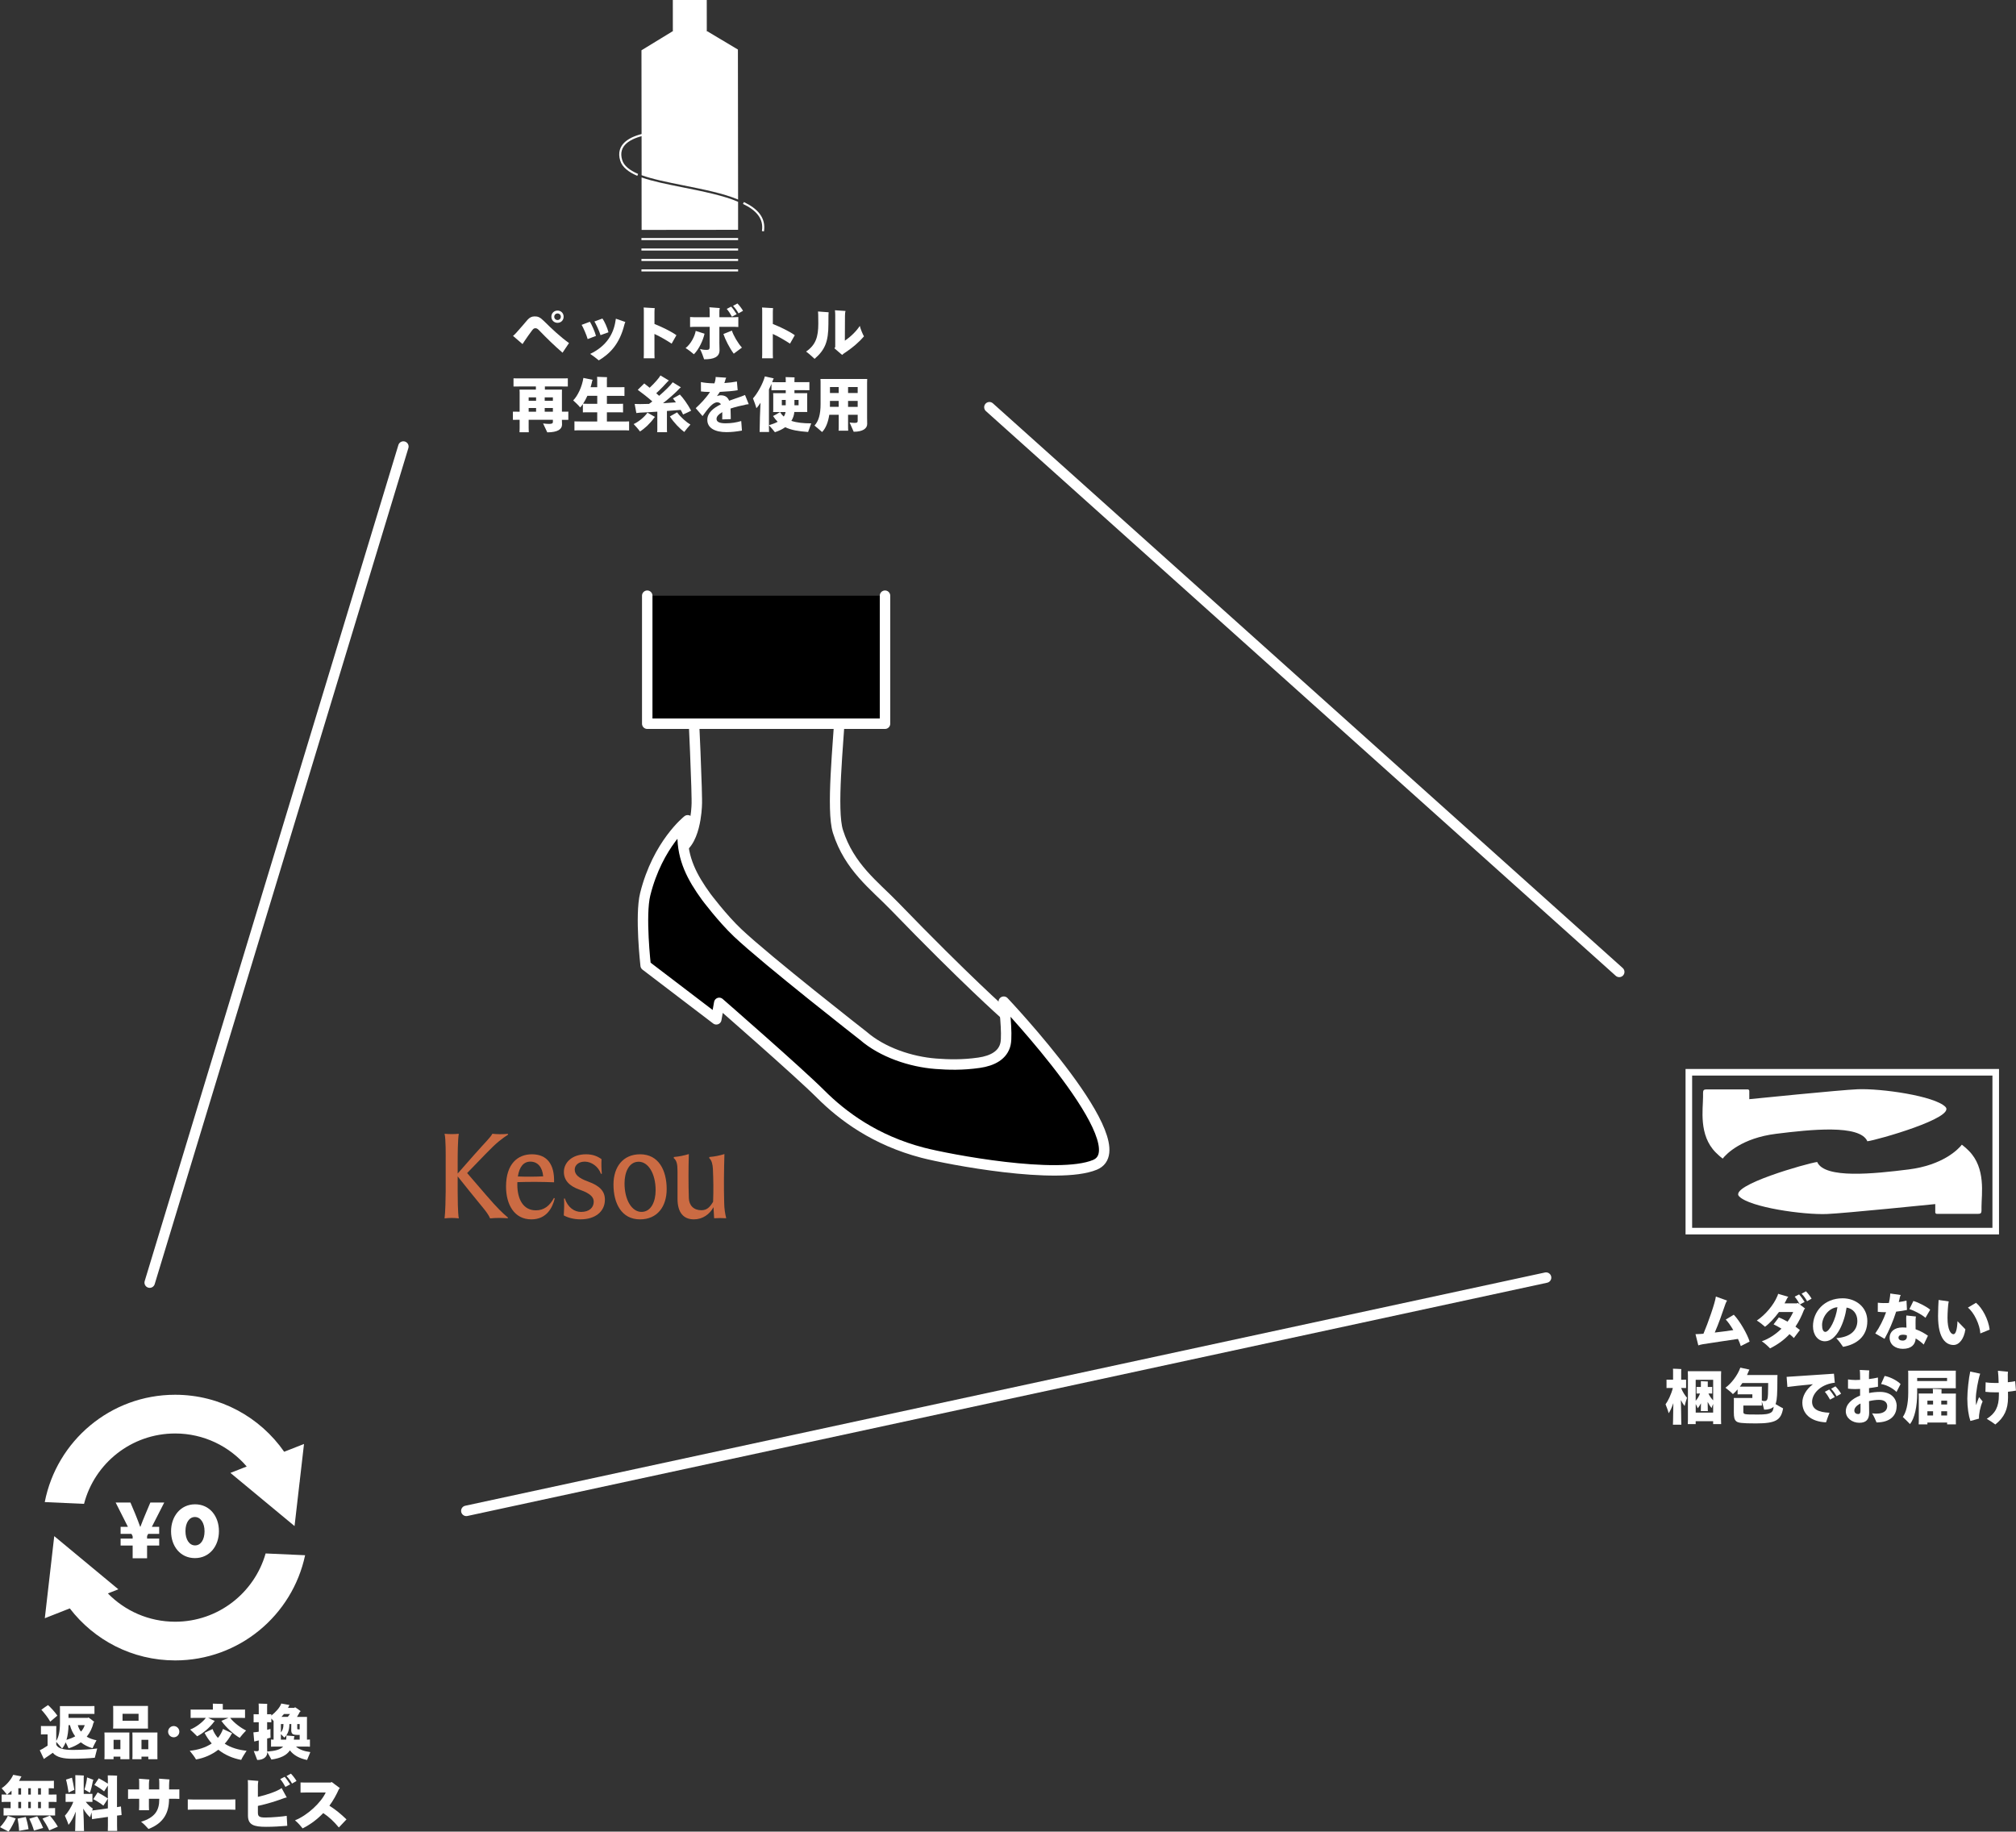 <?xml version="1.0" encoding="UTF-8"?>
<svg id="Layer_2" data-name="Layer 2" xmlns="http://www.w3.org/2000/svg" viewBox="0 0 771.56 701.04">
  <rect x="0" y="0" width="771.56" height="701.04" fill="#333333" stroke="none"/>
  <defs>
    <style>
      .cls-1 {
        stroke-width: 2.52px;
      }

      .cls-1, .cls-2 {
        stroke-miterlimit: 10;
      }

      .cls-1, .cls-2, .cls-3, .cls-4 {
        stroke: #fff;
      }

      .cls-1, .cls-2, .cls-4 {
        fill: none;
      }

      .cls-5 {
        fill: #cb6b43;
      }

      .cls-5, .cls-6 {
        stroke-width: 0px;
      }

      .cls-6 {
        fill: #fff;
      }

      .cls-2 {
        stroke-width: .79px;
      }

      .cls-3, .cls-4 {
        stroke-linecap: round;
        stroke-linejoin: round;
        stroke-width: 4px;
      }
    </style>
  </defs>
  <g id="_レイアウト" data-name="レイアウト">
    <g>
      <g>
        <path class="cls-5" d="m186.27,457.67l-7.49-8.69,7.41-7.65c3.93-4.06,5.92-5.53,8.26-7.05l-.04-.3c-2.12.18-4.11.18-5.97-.04-.82,1.51-2.16,2.64-6.88,7.96l-6.4,7.27v-4.89c0-2.08.04-8.26.43-10.33-1.77.17-3.59.17-5.45,0,.52,2.03.43,8.26.43,10.33v11.76c0,1.99-.13,8.3-.43,10.29,1.82-.22,3.68-.22,5.45,0-.39-1.95-.43-8.26-.43-10.29v-5.78s4.28,5.35,4.28,5.35c5.36,6.7,7.05,8.3,8.13,10.72,2.21-.22,4.45-.22,6.75-.04l.09-.26c-2.03-1.69-4.11-3.68-8.13-8.35Z"/>
        <path class="cls-5" d="m205.08,463.25c-4.8,0-7.09-4.19-7.09-9.9,0-.3,0-.6.02-.89,4.68-.15,9.36-.13,14.04.06.22-6.92-2.72-10.72-8.48-10.72-5.41,0-9.9,3.63-9.9,12.37,0,6.79,3.11,12.54,9.69,12.54,5.97,0,8.13-4.67,8.95-8l-.3-.22c-1.65,3.12-3.89,4.76-6.92,4.76Zm-2.12-18.64c2.83,0,4.62,2.1,4.93,5.63-3.24.17-6.46.18-9.69.05.56-3.77,2.26-5.68,4.77-5.68Z"/>
        <path class="cls-5" d="m277.16,460.4c-.17-6.23-.09-12.45.09-18.68-1.82.56-3.72.95-5.75,1.12l-.09.39c.99.86,1.34,2.51,1.43,4.11.19,4.2.25,8.33.08,12.64-1.3,2.17-2.45,3.23-4.49,3.23-2.98,0-4.71-1.86-4.8-4.67-.17-5.58-.17-11.2,0-16.82-1.82.56-3.72.95-5.71,1.12l-.09.39c1.12.95,1.47,2.21,1.47,5.06v10.55c0,5.32,2.34,7.87,6.27,7.87,3.35,0,6.06-1.96,7.5-4.67l.24,4.24c1.56-.09,3.07-.09,4.63,0-.43-1.69-.74-3.59-.78-5.88Z"/>
        <path class="cls-5" d="m224.93,452.18c-3.42-1.25-4.97-2.59-4.97-4.54,0-1.69,1.51-3.03,3.85-3.03,2.55,0,5.23,1.9,6.18,4.67l.35-.04c-.17-1.86-.22-3.72-.13-5.58-1.51-1.08-3.29-1.86-5.92-1.86-5.28,0-8.48,3.11-8.48,6.75,0,3.2,2.08,5.41,6.01,6.79,4.56,1.58,5.41,3.11,5.41,4.63,0,2.21-1.69,3.89-4.84,3.89-2.56,0-5.05-1.66-6.23-5.15l-.3.04c.13,2.13.04,4.31-.09,6.44,1.51.86,3.85,1.51,6.4,1.51,5.71,0,9.34-3.03,9.34-7.52,0-3.16-1.83-5.3-6.57-7Z"/>
        <path class="cls-5" d="m244.99,441.8c-6.57,0-10.2,4.84-10.2,11.59,0,7.18,3.07,13.32,10.16,13.32,6.57,0,10.2-4.84,10.2-11.59,0-7.18-3.07-13.32-10.16-13.32Zm.52,22.05c-3.63,0-6.49-4.46-6.49-10.94,0-4.24,1.69-8.26,5.41-8.26,3.63,0,6.49,4.46,6.49,10.94,0,4.24-1.69,8.26-5.41,8.26Z"/>
      </g>
      <g>
        <g>
          <path class="cls-6" d="m37.2,669.22c-.28,1.05-.73,2.75-.92,3.55-1.81.21-5.79.39-8.49.39-3.48,0-6.16-.55-7.6-2.29-.73.57-1.83,1.3-2.47,1.72-.3.23-.69.5-.92.66-.41-.87-.98-2.06-1.58-3.34.23-.09.71-.37,1.14-.59.53-.32,1.21-.73,1.85-1.17v-4.32h-1.69c-.27,0-.57,0-.85.02v-3.23c.25.02.57.02.85.02h5.03c-.02.27-.02.57-.02.92v4.76c.87-1.4,1.42-3.45,1.42-6.96v-5.4l-.02-.96h11.69c.59,0,1.1,0,1.53-.02v3.02c-.43-.02-.94-.02-1.53-.02h-8.4v1.53h7.41l.18-.18c.53.32,1.51,1.05,2.31,1.78l-.3.14c-.5,2.15-1.4,3.96-2.63,5.47,1.12.66,2.4,1.1,3.75,1.37-.48.87-1.21,2.29-1.53,3.04-1.69-.48-3.2-1.26-4.48-2.26-1.35.98-2.91,1.76-4.69,2.31-.23-.57-.71-1.51-1.12-2.31-.37.96-.82,1.76-1.35,2.38-.5-.53-1.51-1.72-2.24-2.56v1.08c.59,1.4,2.68,2.01,6.38,2.01,3.16,0,7.16-.25,9.27-.55Zm-17.98-10.27c-.82-1.53-2.47-3.57-3.39-4.55.82-.62,2.22-1.58,2.56-1.78.94.85,2.45,2.42,3.57,4.03-.25.23-1.56,1.35-2.75,2.31Zm9.56,5.63c-.92-1.26-1.6-2.7-2.01-4.28h-.53c-.07,2.1-.32,4.03-.8,5.63,1.24-.37,2.36-.8,3.34-1.35Zm2.22-1.81c.64-.71,1.12-1.53,1.42-2.47h-2.63c.25.96.66,1.78,1.21,2.47Z"/>
          <path class="cls-6" d="m49.51,664.18v8.05l.02,1.1h-3.46v-.98h-2.61v.98h-3.5c.02-.3.05-.71.05-1.1v-8.05c0-.39-.02-.8-.05-1.08h9.56c-.02.34-.02.69-.02,1.08Zm-6.18-3.55v-6.7c0-.37-.02-.73-.05-.98h13.36c-.02.32-.02.62-.02.98v6.7l.02.98h-13.36c.02-.25.05-.62.05-.98Zm2.75,8.88v-3.61h-2.61v3.61h2.61Zm.82-13.57v2.68h6.13v-2.68h-6.13Zm13.34,16.29l.02,1.1h-3.5v-.98h-2.61v.98h-3.5c.02-.3.05-.71.05-1.1v-8.05c0-.39-.02-.8-.05-1.08h9.61c-.02.34-.02.69-.02,1.08v8.05Zm-3.48-2.72v-3.61h-2.61v3.61h2.61Z"/>
          <path class="cls-6" d="m64.34,662.79c0-1.19.96-2.15,2.15-2.15s2.15.96,2.15,2.15-.96,2.15-2.15,2.15-2.15-.96-2.15-2.15Z"/>
          <path class="cls-6" d="m92.29,673.59c-3.09-.57-6.13-1.83-8.74-3.89-2.52,1.94-5.45,3.2-8.53,3.73-.41-.82-1.6-2.36-2.4-3.32,3.02-.3,6.02-1.19,8.42-2.81-1.03-1.17-1.97-2.52-2.75-4.05.75-.41,2.13-1.03,3.07-1.46.48,1.3,1.19,2.43,2.04,3.39.82-.96,1.49-2.11,1.94-3.41.98.46,2.54,1.17,3.55,1.65-.07.05-.18.14-.25.23-.75,1.4-1.65,2.65-2.63,3.75,2.4,1.56,5.38,2.4,8.37,2.7-.66.98-1.69,2.61-2.08,3.5Zm-13.52-16.08h-3.36c-1.01,0-1.85,0-2.45.02v-3.2c.6.02,1.44.02,2.45.02h6.06v-1.67c0-.16,0-.43-.02-.62.8,0,3.07.07,3.84.12-.02.18-.02.37-.02.5v1.67h6.09c1.03,0,1.83,0,2.42-.02v3.2c-.59-.02-1.4-.02-2.42-.02h-3.27c1.53,2.01,4.32,3.98,6.09,4.83-.73.78-1.92,2.08-2.45,2.81-2.08-1.21-5.15-3.82-7-6.5.71-.32,1.79-.78,2.7-1.14h-7.76l2.52,1.19c-.07.07-.18.16-.23.25-1.72,2.38-4.44,4.58-6.5,5.61-.59-.64-1.9-1.83-2.68-2.58,2.01-.75,4.71-2.7,5.99-4.46Z"/>
          <path class="cls-6" d="m118.77,670.61c-.39.92-.98,2.33-1.24,3.02-2.86-.57-5.17-1.81-6.57-3.68-1.26,1.85-3.39,2.97-7.09,3.52-.32-.64-1.05-1.97-1.6-2.88v.25c0,1.53-1.42,2.79-3.82,2.79-.25-.73-.92-2.4-1.33-3.45.02,0,.62.09,1.17.09s.75-.14.75-.62v-3.5l-.53.11c-.41.09-.89.21-1.21.3l-.32-3.5c.37-.02.94-.09,1.46-.16.18-.02.37-.07.59-.11v-3.61h-.87c-.39,0-.78,0-1.1.04v-3.11c.32.02.71.02,1.1.02h.87v-2.95c0-.3-.02-.87-.05-1.14.71.02,2.61.07,3.29.11-.04.3-.04.73-.04,1.03v2.95h.5c.39,0,.78,0,1.1-.02v.53c1.74-1.37,3.29-3.07,3.82-4.62l3.16.57c-.07.07-.16.21-.18.27l-.41.82h2.42c.09-.09.18-.18.28-.25.48.3,1.44.92,2.2,1.56l-.32.14c-.32.64-.73,1.37-1.14,2.01h3.84c-.02.34-.02.64-.02.98v7.73c.43,0,.82-.02,1.14-.05v2.75c-.48-.05-1.08-.05-1.78-.05h-3.55c1.17,1.1,3.13,1.81,5.47,2.11Zm-10.41-2.11h-2.84c-.71,0-1.28,0-1.79.05v-2.75c.3.02.62.05.98.05v-7.12c-.27-.32-.57-.66-.87-.98v1.46c-.32-.04-.71-.04-1.1-.04h-.5v2.91c.57-.14,1.05-.25,1.28-.32-.02,1.1-.02,2.72.02,3.34-.23.04-.71.16-1.3.32v3.02c0,.32.02,1.33.02,1.97,3.09-.23,4.99-.75,6.09-1.9Zm4.37-3.98s-.11.18-.14.32l-.14,1.01h2.24v-1.83c-.16.02-.32.02-.48.02-1.33,0-1.92-.11-2.27-.41-.39-.37-.48-.8-.48-1.51l.02-2.24h-.73v.14c0,2.11-.69,4.03-1.95,5.03-.23-.27-.8-.85-1.3-1.33v2.13h2.01c.07-.48.11-1.01.11-1.6l3.09.27Zm-5.22-1.44c.62-.73.98-1.67.98-3.16v-.05h-.98v3.2Zm1.17-7.05c-.32.39-.62.75-.96,1.1h2.42c.27-.34.57-.71.85-1.1h-2.31Zm6.02,3.84h-.94v1.67c0,.21.05.3.11.34.09.02.23.04.59.04.09,0,.16,0,.23-.02v-2.04Z"/>
          <path class="cls-6" d="m3,695.02l3.02.98c-.48,1.05-1.58,3.52-2.75,5.03l-3.27-1.69c1.19-1.17,2.61-3.34,3-4.32Zm-.05-5.35c-.98,0-1.74,0-2.33.02v-2.84c.53.02,1.19.02,2.01.02-.5-.71-1.44-1.81-2.01-2.42,1.6-1.01,3.61-3.2,4.44-5.15l3.16.62c-.05.07-.14.21-.18.3-.23.46-.48.94-.75,1.4h11.42c.8,0,1.42,0,1.92-.05v2.93c-.5-.05-1.12-.05-1.92-.05h-.07v2.42h.64c.98,0,1.74,0,2.36-.02v2.84c-.62-.02-1.37-.02-2.36-.02h-.64v2.4h.23c.92,0,1.65,0,2.22-.05v2.86c-.57-.02-1.3-.02-2.22-.02H3.59c-.92,0-1.65,0-2.22.02v-2.86c.57.05,1.3.05,2.22.05h.48v-2.4h-1.12Zm-.23-2.79h1.69v-1.51c-.57.57-1.14,1.1-1.69,1.51Zm7.16,8.58c.32,1.03.78,2.88,1.05,4.64l-3.62.66c-.05-1.56-.34-3.57-.57-4.69l3.13-.62Zm-2.88-3.39h1.08v-2.4h-1.08v2.4Zm.02-7.62v2.42h1.05v-2.42h-1.05Zm4.78,2.42v-2.42h-.98v2.42h.98Zm-.98,2.79v2.4h.98v-2.4h-.98Zm3.41,5.54c.62.96,1.58,2.72,2.27,4.44-.89.25-2.27.66-3.5,1.01-.41-1.49-1.26-3.5-1.78-4.55l3.02-.89Zm1.44-10.75h-1.1v2.42h1.1v-2.42Zm0,5.22h-1.1v2.4h1.1v-2.4Zm6.47,9.49c-.82.37-2.13.94-3.29,1.42-.64-1.49-1.9-3.52-2.59-4.53l2.84-1.12c.8.89,2.1,2.61,3.04,4.23Z"/>
          <path class="cls-6" d="m44.8,694.91v3.96c0,.69.02,1.4.05,1.92h-3.59c.02-.53.04-1.24.04-1.92v-3.46l-4.51.64c-.62.09-1.14.14-1.56.23l-.21-2.58c-.23.69-.43,1.4-.55,1.85-.89-.75-1.83-1.92-2.61-3.32.16,2.72.25,6.15.25,7.32,0,.46.02.92.05,1.28h-3.41c.02-.34.05-.82.05-1.28,0-1.01.07-3.71.18-6.15-.78,2.1-1.76,3.87-2.75,5.06-.23-.82-.92-2.47-1.4-3.5,1.01-1.1,2.38-3.04,3.23-5.31h-1.53c-.55,0-1.03,0-1.42.02v-3.09c.39.02.87.02,1.42.02h2.31v-6.31c0-.23,0-.59-.02-.85.71.02,2.61.07,3.27.14-.02.21-.05.5-.05.73v6.29h1.92c.53,0,1.01,0,1.42-.02v3.09c-.41-.02-.89-.02-1.42-.02h-1.14c.82,1.1,1.92,2.04,2.72,2.59-.07.21-.16.46-.27.73.37-.02.8-.09,1.26-.16l4.76-.66v-3.73c-.5.85-1.24,2.01-1.72,2.68-1.24-.98-2.61-1.83-3.87-2.47.14-.23,1.01-1.56,1.69-2.61,1.1.57,2.65,1.49,3.89,2.33v-4.92c-.48.78-1.05,1.67-1.44,2.22-1.12-.92-2.56-1.85-3.73-2.47.14-.18,1.01-1.51,1.69-2.54.94.48,2.33,1.28,3.48,2.04v-1.72c0-.46-.02-1.12-.04-1.44.73,0,2.84.04,3.59.11-.05.43-.05.92-.05,1.33v10.71l1.51-.25.25,3.29c-.41.02-.98.11-1.56.18l-.21.02Zm-18.55-8.83c-.25-1.58-.62-3.68-.98-4.94l2.27-.73c.25,1.1.69,3.18.92,4.64l-2.2,1.03Zm8.14.07l-2.08-1.21c.48-1.46.92-3.36,1.01-4.64l2.45.94-.18.32c-.32,1.62-.69,3.29-1.19,4.6Z"/>
          <path class="cls-6" d="m68.64,684.89v3.64c-.18-.02-.89-.05-1.42-.05h-2.52v.02c0,5.33-2.1,9.33-7.87,11.53-.71-.82-1.83-1.99-2.84-2.75,5.42-1.67,6.96-4.44,6.96-8.53v-.28h-3.96v2.95c0,.57.05,1.37.05,1.44h-3.82c0-.07.05-.82.05-1.44v-2.95h-2.84c-.53,0-1.24.02-1.42.05v-3.64c.16,0,.87.02,1.42.02h2.84v-1.97c0-1.1,0-1.67-.07-2.13l3.98.3c-.09.32-.18,1.08-.18,1.65v2.15h3.96v-2.47c0-.62-.02-.96-.09-1.65l4,.3c-.09.55-.16,1.58-.16,2.24v1.58h2.52c.55,0,1.24-.02,1.42-.02Z"/>
          <path class="cls-6" d="m90.08,692.67s-1.08-.05-1.92-.05h-14.37c-.82,0-1.88.05-1.92.05v-3.96s1.05.05,1.92.05h14.37c.89,0,1.88-.05,1.92-.05v3.96Z"/>
          <path class="cls-6" d="m109.73,695l.21,3.82c-2.63.23-5.54.39-8.08.39-4.69,0-6.96-.71-6.96-4.32v-11.83c0-.53-.02-1.3-.07-1.74l4.03.32c-.11.39-.16,1.51-.16,1.74v4.37c3.32-.73,7.41-2.13,9.08-3.36l1.97,3.59c-.43.05-.59.09-1.21.32-2.45.92-6.06,2.1-9.84,2.91v2.54c0,1.51.55,1.9,2.88,1.9,2.45,0,6.77-.39,8.14-.64Zm-.78-14.92c.62.66,1.67,2.15,2.1,2.88l-1.81.98c-.46-.89-1.3-2.2-1.99-3l1.69-.87Zm4.53,1.6l-1.72.98c-.46-.87-1.3-2.08-2.1-2.88l1.67-.92c.69.66,1.72,2.01,2.15,2.81Z"/>
          <path class="cls-6" d="m132.61,696.37l-2.93,3.09c-1.78-2.15-3.68-4-5.97-5.51-2.11,2.22-4.69,4.25-7.89,5.86-.69-.87-1.74-2.13-2.93-3.09,4.74-1.85,10.04-6.82,11.76-10.64h-7.8c-.53,0-1.33.02-1.83.04v-3.89c.5.02,1.28.04,1.83.04h9.7l.37-.23,3.16,2.36-.37.37c-.92,2.1-2.11,4.28-3.64,6.36,2.31,1.46,4.44,3.2,6.54,5.24Z"/>
        </g>
        <g>
          <g>
            <path class="cls-6" d="m58.09,584.4h2.83v2.69h-4.21l-.42.82v.99h4.64v2.66h-4.64v4.86h-5.52v-4.86h-4.61v-2.66h4.61v-.93l-.45-.88h-4.16v-2.69h2.8l-4.7-9.31h5.66l1.84,4.36c.59,1.41,1.53,3.9,1.9,4.95h.06c.4-1.1,1.41-3.62,1.98-4.95l1.84-4.36h5.32l-4.75,9.31Z"/>
            <path class="cls-6" d="m65.47,586.12v-.06c0-5.6,3.56-10.29,9.19-10.29s9.13,4.63,9.13,10.24v.06c0,5.6-3.53,10.29-9.19,10.29s-9.13-4.64-9.13-10.24Zm12.81,0v-.06c0-3.14-1.5-5.43-3.68-5.43s-3.62,2.21-3.62,5.38v.06c0,3.17,1.47,5.43,3.68,5.43s3.62-2.24,3.62-5.38Z"/>
          </g>
          <g>
            <path class="cls-6" d="m114.7,567.01c.55-4.78,1.1-9.55,1.65-14.33-2.53,1-5.06,1.99-7.59,2.98-9.18-13.18-24.45-21.82-41.74-21.82-24.74,0-45.34,17.67-49.89,41.08l15.03.68c4.02-15.5,18.11-26.94,34.87-26.94,10.97,0,20.78,4.91,27.39,12.64-2.08.82-4.15,1.63-6.23,2.45,8.18,6.78,16.36,13.56,24.54,20.35.65-5.65,1.3-11.3,1.95-16.95h.08s-.04-.1-.06-.15Z"/>
            <path class="cls-6" d="m101.66,594.58c-4.3,15.08-18.17,26.13-34.63,26.13-10.09,0-19.2-4.15-25.74-10.83,1.34-.53,2.67-1.05,4.01-1.58-8.18-6.78-16.36-13.56-24.54-20.35-1.2,10.47-2.41,20.95-3.61,31.42,3.19-1.25,6.38-2.51,9.56-3.76,9.29,12.1,23.89,19.91,40.33,19.91,24.45,0,44.86-17.26,49.73-40.26l-15.09-.68Z"/>
          </g>
        </g>
      </g>
      <g>
        <g>
          <path class="cls-6" d="m666.23,515.22c-.23-.78-.59-1.74-1.08-2.75-3.29.5-10.23,1.51-13.52,2.04-.66.12-1.28.28-1.65.44l-1.08-4.3c.5,0,1.21-.05,1.76-.07.39-.02.82-.07,1.28-.09,1.76-4.12,4.46-11.85,4.76-14.23l4.28,1.53c-.23.37-.44.78-.64,1.33-1.19,3.46-2.49,7.3-4.07,10.91,2.65-.3,5.35-.66,7.09-.94-.98-1.67-2.04-3.18-2.88-4.03l3.07-1.85c2.33,2.38,5.24,7.55,6.06,10.27l-3.39,1.74Z"/>
          <path class="cls-6" d="m688.85,499.3l1.99,1.53c-.14.12-.32.32-.41.5-.92,2.4-1.99,4.55-3.27,6.43.64.46,1.24.92,1.69,1.3l-2.31,3.07c-.39-.43-.96-.94-1.67-1.49-2.04,2.2-4.51,3.98-7.44,5.45-.73-.78-2.13-2.08-3.16-2.72,2.72-.94,5.35-2.68,7.53-4.83-1.1-.66-2.17-1.26-3.02-1.65l2.01-2.65c.94.34,2.13.94,3.34,1.62.85-1.17,1.58-2.43,2.15-3.68h-5.45c-1.69,2.31-3.64,4.42-5.33,5.63-.8-.73-2.01-1.69-3.13-2.38,3.36-2.24,6.47-6.06,7.78-9.2.14-.3.3-.66.37-1.03l3.89,1.14c-.25.28-.41.5-.57.85-.25.55-.55,1.1-.87,1.67h4.71c.14-.05.23-.12.39-.18l.76.59c-.46-.89-1.28-2.17-1.97-2.97l1.69-.87c.62.66,1.67,2.15,2.11,2.88l-1.81.98Zm4.48-2.24l-1.72.98c-.46-.87-1.3-2.08-2.11-2.88l1.67-.92c.69.66,1.72,2.01,2.15,2.81Z"/>
          <path class="cls-6" d="m714.66,505.64c0,5.99-4.25,8.99-9.29,9.86-.69-.98-1.3-1.97-2.58-3.32,5.74-.43,8.05-3.23,8.05-6.63,0-2.7-1.62-4.69-4.12-5.08-.78,5.51-3.73,12.9-8.28,12.9-2.68,0-4.58-2.45-4.58-5.74,0-5.58,4.28-10.71,11.35-10.71,4.87,0,9.45,3.2,9.45,8.72Zm-11.44-5.31c-3.45.27-5.88,3.89-5.88,6.82,0,1.53.39,2.63,1.26,2.63,1.51,0,4.03-4.78,4.62-9.45Z"/>
          <path class="cls-6" d="m725.69,502.04c-1.14,3.59-2.75,7.39-4.44,10.39l-3.55-2.06c1.69-2.4,3.13-5.31,4.14-8.12-1.08,0-2.15-.05-3.18-.16l.02-3.48c1.28.16,2.75.18,4.23.11.21-.94.37-1.83.46-2.65.02-.32.07-.64.07-.98l4,.57c-.21.34-.34.87-.37,1.05-.09.53-.23,1.08-.37,1.65,1.14-.16,2.15-.34,2.95-.55l.18,3.57c-1.12.25-2.56.48-4.16.66Zm7.46,6.73c2.04.71,3.57,1.69,4.71,2.47l-1.62,3.39c-.89-.87-1.97-1.69-3.07-2.33-.16,2.4-1.72,3.96-4.9,3.96-2.95,0-5.08-1.67-5.08-4.28,0-2.2,1.81-3.91,4.92-3.91.53,0,1.03.02,1.53.07l-.09-2.7c-.02-.75-.02-1.4.05-1.94l3.68.39c-.14.41-.18,1.62-.16,2.52l.02,2.38Zm-3.36,2.91l-.02-.62c-.55-.14-1.05-.21-1.44-.21-1.08,0-1.74.39-1.74,1.14s.71,1.12,1.6,1.12c.94,0,1.62-.59,1.6-1.44Zm7.12-7.3c-1.49-1.28-4.14-2.7-6.15-3.32l1.53-3.11c2.08.57,5.31,2.33,6.43,3.34l-1.81,3.09Z"/>
          <path class="cls-6" d="m741.73,503.69c0-1.78.14-5.51.21-6.13l3.87.55c-.28,1.21-.46,4.44-.46,6.36,0,4.46,1.24,6.2,2.29,6.2.8,0,1.4-1.67,1.53-4.99l3.02,3.11c-.5,3.64-2.36,6-4.53,6-2.68,0-5.93-2.11-5.93-11.1Zm11.42-3.2l3.11-1.85c2.4,1.97,4.74,6.36,5.22,10.27l-3.57,1.46c-.16-3.32-2.42-8.05-4.76-9.88Z"/>
          <path class="cls-6" d="m643.39,531.25c.62,1.58,1.58,3,2.27,3.73-.3.87-.75,2.36-.92,3.18-.48-.57-.98-1.35-1.44-2.29.09,3.39.14,7.21.14,7.98,0,.48.02,1.05.05,1.44h-3.23c.02-.39.05-.94.05-1.44,0-.69.04-3.78.11-6.82-.53,1.58-1.14,2.93-1.79,3.89-.21-.89-.8-2.47-1.19-3.43.87-1.17,2.13-3.62,2.79-6.25h-1.28c-.43,0-.8,0-1.14.02v-3.2c.32.02.71.02,1.14.02h1.37v-3.48c0-.16-.02-.5-.05-.73.69.02,2.54.07,3.2.14-.02.18-.05.43-.05.62v3.46h.71c.44,0,.82,0,1.17-.02v3.2c-.34-.02-.73-.02-1.17-.02h-.75Zm15.28,12.15l.05,1.67h-3.07v-1.1h-6.68v1.1h-3.02c.02-.43.05-1.08.05-1.65v-16.95c0-.57-.02-1.19-.05-1.65h12.77c-.02.57-.05,1.08-.05,1.67v16.91Zm-9.7-15.28v8.03c.62-.69,1.26-1.69,1.67-2.79h-.37c-.34,0-.66,0-.98.02v-2.54c.32.02.64.02.98.02h.69v-1.62c0-.12,0-.41-.02-.6.57.02,2.13.07,2.68.12-.02.14-.02.37-.02.5v1.6h.75c.32,0,.64,0,.94-.02v2.54c-.27-.02-.62-.02-.94-.02h-.5c.46,1.03,1.17,1.97,1.81,2.61v-7.85h-6.68Zm6.68,12.56v-3.32c-.25.55-.48,1.14-.59,1.56-.5-.57-1.03-1.4-1.51-2.36l.05,2.65c0,.32,0,.64.05.89h-2.72c.02-.25.02-.59.02-.89l.04-2.1c-.41.75-.82,1.42-1.26,1.9-.11-.41-.43-1.05-.75-1.62v3.29h6.68Z"/>
          <path class="cls-6" d="m682.42,539.07c-.78,4.42-2.68,5.74-10.36,5.74-5.65,0-6.8-.25-7.48-.75-.78-.59-1.01-1.51-1.01-3.52.02-.5.02-3.34.02-4.92,0-.18-.02-.43-.05-.55h7.12v-1.4h-4.51c-.41,0-.8,0-1.14.02v-1.9c-.59.71-1.19,1.3-1.79,1.81-.59-.66-1.99-1.78-2.86-2.45,2.15-1.53,4.62-4.67,5.7-7.69l3.48.75c-.05.07-.14.23-.18.34-.23.59-.48,1.17-.75,1.74h11.67c-.02.3-.04.8-.04,1.01,0,6.41-.16,8.35-.57,9.72l-.14.39c.92.55,2.11,1.24,2.91,1.65Zm-8.12-8.33c-.02.27-.02.55-.02.85v4.48c.34.14.71.18,1.05.18.62,0,.96-.25,1.14-1.01.16-.69.23-1.83.25-5.88h-9.88c-.32.48-.64.94-.96,1.37h8.42Zm4.51,7.69c-.78.73-1.99,1.12-3.64,1.12-.11-.53-.55-2.01-.89-3.16v.71l.02.87h-7.09v2.52c0,.48.3.69.85.78.66.11,1.51.14,4.69.14,2.75,0,4.07-.16,5.08-.78.53-.34.87-.96.98-2.2Z"/>
          <path class="cls-6" d="m700.18,540.72c-.5,1.26-.98,2.65-1.33,3.68-5.86-.27-9.06-3.27-9.06-7.57,0-2.29,1.3-4.96,4.05-7.02-4.05.37-8.01.82-9.77,1.05l-.3-3.87c2.7-.18,13.11-.87,18.12-1.21l.32,3.48c-.16,0-.32,0-.48.02-5.4.82-8.21,4.39-8.21,7.25s2.49,4.03,6.66,4.19Zm-.09-8.88c.62.66,1.67,2.15,2.11,2.88l-1.81.98c-.46-.89-1.3-2.2-1.99-3l1.69-.87Zm4.53,1.6l-1.72.98c-.46-.87-1.3-2.08-2.11-2.88l1.67-.92c.69.66,1.72,2.01,2.15,2.81Z"/>
          <path class="cls-6" d="m725.87,538.22c0,3.61-2.49,6.2-7.69,6.22-.39-.98-.98-2.38-1.69-3.48,4.28.55,5.79-1.01,5.79-2.77,0-1.28-.89-2.4-3.13-2.4-1.14,0-2.52.18-3.84.5l.05,4.48c0,2.49-1.14,3.8-3.75,3.8-2.77,0-5.19-1.83-5.19-4.37,0-2.77,2.36-4.8,5.47-6.04v-2.56c-.69.05-1.37.07-1.97.07-1.03,0-1.95-.07-2.65-.18v-3.52c.71.11,1.65.23,2.84.23.53,0,1.12-.02,1.78-.07v-1.3c0-.94-.04-1.83-.11-2.49l3.62.18c-.02.09-.11,1.17-.11,2.04v1.28c1.26-.16,2.49-.37,3.43-.59l.02,3.52c-.98.18-2.17.37-3.43.53,0,.62,0,1.24.02,1.88,1.42-.3,2.86-.43,4.23-.43,3.87,0,6.34,2.2,6.34,5.49Zm-13.82,1.46v-2.49c-1.51.73-2.36,1.72-2.36,2.68s.75,1.35,1.42,1.35c.85,0,.94-.53.94-1.53Zm7.87-9.95l1.37-3.09c2.26.39,4.99,1.92,6.09,3.11l-1.56,3.02c-1.1-1.17-3.5-2.65-5.9-3.04Z"/>
          <path class="cls-6" d="m733.74,533.14c0,5.17-.96,9.72-2.75,11.92-.62-.66-1.94-1.95-2.75-2.72,1.21-1.69,2.08-4.76,2.08-9.29v-7.41c0-.23-.02-.71-.05-1.01h18.26c-.02.25-.02.5-.02.8v5.1l.02.82h-14.8v1.79Zm0-5.74v1.19h11.44v-1.19h-11.44Zm14.8,16.59l.02,1.19h-3.36v-.71h-7.55v.71h-3.34c.02-.32.05-.75.05-1.17v-9.47c0-.41-.02-.82-.05-1.17h5.45v-1.19c0-.14-.02-.41-.05-.59.71.02,2.7.07,3.36.14-.02.14-.02.34-.02.48v1.17h5.51c-.02.39-.02.75-.02,1.19v9.43Zm-10.89-7.89v1.46h2.17v-1.46h-2.17Zm0,5.67h2.17v-1.62h-2.17v1.62Zm5.31-5.67v1.46h2.24v-1.46h-2.24Zm2.24,5.67v-1.62h-2.24v1.62h2.24Z"/>
          <path class="cls-6" d="m758.79,536.39c-.96,2.15-1.46,4.92-1.4,6.59l-3.29.89c-.69-2.11-1.17-5.06-1.17-8.58,0-2.79.57-8.01,1.12-10.34l3.8.82c-.75,2.24-1.67,7.07-1.67,9.66,0,.89.05,1.67.11,2.4.39-1.19.8-2.27,1.14-3.09l1.35,1.65Zm9.7-3.71c.02.82.02,1.58.02,2.2,0,4.46-1.4,7.62-4.87,10.34-.87-.66-1.95-1.42-3.27-2.17,3.27-2.01,4.64-4.67,4.64-9.01v-1.14c-.37.02-.75.02-1.12.02-1.69,0-3.04-.07-4.03-.21l.09-3.64c.73.16,2.49.27,3.8.27.37,0,.75,0,1.17-.02-.05-1.83-.14-3.61-.28-4.67l3.84.37c-.04.32-.07.57-.07,1.01,0,.62.02,1.74.02,3.02,1.21-.11,2.26-.27,2.81-.41l.3,3.62c-.75.14-1.81.3-3.07.43Z"/>
        </g>
        <g>
          <path class="cls-6" d="m753.5,440.46c-.75-.75-1.61-1.56-2.66-2.34-1.41,1.83-7.33,7.86-20.43,9.49-13.08,1.63-32.08,3.68-34.94-2.86-3.56.43-34.02,9.02-29.86,13.18,4.19,4.19,24.56,7.09,33.58,6.73,6.48-.25,41.47-3.8,41.47-3.8v3.15c0,.35.31.63.66.59h15.55c1.64,0,1.49-.36,1.49-2.83,0-4.64,1.75-14.7-4.87-21.32Z"/>
          <path class="cls-6" d="m656.65,441.11c.75.75,1.61,1.56,2.66,2.34,1.41-1.83,7.33-7.86,20.43-9.49,13.08-1.63,32.08-3.68,34.94,2.86,3.56-.43,34.02-9.02,29.86-13.18-4.19-4.19-24.56-7.09-33.58-6.73-6.48.25-41.47,3.8-41.47,3.8v-3.15c0-.35-.31-.63-.66-.59h-15.55c-1.64,0-1.49.36-1.49,2.83,0,4.64-1.75,14.7,4.87,21.32Z"/>
        </g>
        <rect class="cls-1" x="646.35" y="410.41" width="117.45" height="60.8"/>
      </g>
      <g>
        <g>
          <path class="cls-6" d="m215.3,135c-2.97-2.54-6.11-5.61-8.49-8.08-.87-.92-1.26-1.3-1.88-1.3-.66,0-.89.3-1.56,1.19-.85,1.14-1.74,2.4-2.68,3.8-.3.43-.48.71-.71,1.08l-3.64-3.13c.37-.27.89-.78,1.37-1.33,1.03-1.1,3.27-3.77,4.19-4.83.8-.87,1.56-1.3,2.72-1.3,1.24,0,2.01.25,3.61,1.83,2.95,2.93,6.27,6.04,9.54,8.37l-2.49,3.71Zm-4.28-13.77c0-1.35,1.01-2.36,2.36-2.36s2.33,1.01,2.33,2.36-1.01,2.33-2.33,2.33-2.36-.98-2.36-2.33Zm3.62,0c0-.71-.55-1.26-1.26-1.26s-1.26.55-1.26,1.26.55,1.26,1.26,1.26,1.26-.55,1.26-1.26Z"/>
          <path class="cls-6" d="m222.6,124.34l3.16-1.19c.59.89,1.9,3.71,2.33,5.42l-3.18,1.21c-.37-1.42-1.78-4.64-2.31-5.45Zm3.27,11.12c6.27-3,8.95-7.69,9.68-12.56l.16-.92,3.62,1.26c-.11.25-.27.59-.37,1.03-1.81,7.34-5.51,11.12-9.79,13.66-1.1-.94-2.24-1.76-3.29-2.47Zm1.62-12.42l3.07-1.12c.71.92,1.94,3.62,2.31,5.26l-3.04,1.1c-.41-1.51-1.92-4.6-2.33-5.24Z"/>
          <path class="cls-6" d="m250.47,127.82v7.76c0,.59.05,1.37.05,1.56h-4.16c.02-.18.05-.92.05-1.56v-16.11c0-.66,0-1.28-.07-1.78l4.25.25c-.05.21-.11.71-.11,1.51v4.55c2.7,1.08,6.31,2.79,8.4,4.3l-1.83,3.23c-1.56-1.03-4.19-2.63-6.57-3.71Z"/>
          <path class="cls-6" d="m269.64,127.73c-.55,2.45-2.06,5.86-4.07,7.87-.69-.62-2.15-1.76-3.18-2.38,2.06-1.6,3.52-4.55,3.87-6.57l3.39,1.08Zm5.67,3.18c0,1.01.07,2.31.07,3.13,0,2.65-2.27,3.5-5.9,3.48-.23-.78-.96-2.75-1.58-3.94.71.21,1.49.34,2.52.34.85,0,1.19-.18,1.19-1.14v-7.69h-5.99c-.55,0-1.3.04-1.51.07v-3.82c.21.02.94.07,1.51.07h5.99v-2.06c0-.66-.02-1.26-.11-1.74l3.96.3c-.14.69-.14.98-.14,1.67v1.83h5.79c.57,0,1.3-.05,1.46-.07v3.82c-.16-.02-.92-.07-1.46-.07h-5.79v5.81Zm4.8-4.37c.57,1.85,2.33,4.87,3.84,6.5l-3.13,2.33c-1.67-2.24-3.25-5.42-3.96-7.53l3.25-1.3Zm.02-5.31c-.46-.89-1.3-2.2-1.99-3l1.69-.87c.62.66,1.67,2.15,2.11,2.88l-1.81.98Zm2.52-1.28c-.46-.87-1.3-2.08-2.1-2.88l1.67-.92c.69.66,1.72,2.01,2.15,2.81l-1.72.98Z"/>
          <path class="cls-6" d="m295.77,127.82v7.76c0,.59.05,1.37.05,1.56h-4.16c.02-.18.05-.92.05-1.56v-16.11c0-.66,0-1.28-.07-1.78l4.25.25c-.05.21-.11.71-.11,1.51v4.55c2.7,1.08,6.31,2.79,8.4,4.3l-1.83,3.23c-1.56-1.03-4.19-2.63-6.57-3.71Z"/>
          <path class="cls-6" d="m313.07,119.22l4.07.3c-.07.25-.09,1.14-.09,4.51,0,6.66-1.26,9.84-5.29,13.32-.87-.8-2.04-1.9-3.25-2.79,3.71-2.56,4.67-5.63,4.67-10.73,0-3.48-.05-3.87-.11-4.6Zm17.59,9.52c-1.67,1.99-4.19,4.25-7.73,6.57-.32.23-.53.41-.64.53l-2.95-2.54c.18-.18.32-.39.32-.59v-12.15c0-.69-.04-1.08-.11-1.81l4.05.27c-.14.48-.18.75-.21,1.81l-.05,9.56c2.33-1.56,4.48-3.73,5.72-5.65.32,1.3,1.12,3.2,1.6,4Z"/>
          <path class="cls-6" d="m217.5,160.7c-.59-.02-1.42-.02-2.45-.02.02.57.05,1.53.05,1.83,0,1.74-1.62,2.97-5.65,2.97-.32-.75-1.1-2.38-1.6-3.41.02,0,1.19.18,2.31.18.98,0,1.44-.18,1.44-.73v-.85h-9.27v3.27c0,.53.02,1.1.05,1.51h-3.55c.02-.41.05-.98.05-1.51v-3.27h-.11c-1.05,0-1.85,0-2.47.02v-3.13c.59.02,1.42.02,2.47.02h.11v-7.44c0-.21-.02-.71-.05-1.01h6.27v-1.21h-6.15c-1.01,0-1.83,0-2.42.02v-3.13c.59.02,1.42.02,2.42.02h15.97c1.01,0,1.81,0,2.4-.02v3.13c-.59-.02-1.4-.02-2.4-.02h-6.38v1.21h6.54c-.02.37-.02.73-.02,1.14v7.3c1.03,0,1.85,0,2.45-.02v3.13Zm-15.17-8.6v1.3h2.84v-1.3h-2.84Zm0,5.49h2.84v-1.42h-2.84v1.42Zm9.27-5.49h-3.13v1.3h3.13v-1.3Zm0,4.07h-3.13v1.42h3.13v-1.42Z"/>
          <path class="cls-6" d="m240.77,161.27v3.48c-.62-.05-1.46-.05-2.52-.05h-15.86c-1.08,0-1.92,0-2.54.05v-3.48c.62.05,1.46.05,2.54.05h6.18v-3.52h-3.52c-.8,0-1.46,0-1.97.05v-3.2c-.34.48-.69.94-1.03,1.3-.59-.75-1.88-1.99-2.68-2.7,1.69-1.69,3.36-5.12,3.91-8.6l3.55.73c-.05.07-.11.23-.16.34-.18.85-.39,1.69-.64,2.49h2.54v-2.58c0-.39-.02-1.08-.05-1.4.8.02,3.02.09,3.8.14-.05.41-.05.89-.05,1.28v2.56h4.78c.78,0,1.44,0,1.94-.04v3.39c-.48-.05-1.17-.05-1.94-.05h-4.78v3.07h4.26c.78,0,1.44,0,1.92-.04v3.32c-.48-.05-1.14-.05-1.92-.05h-4.26v3.52h5.97c1.05,0,1.9,0,2.52-.05Zm-12.19-6.7v-3.07h-3.78c-.5,1.14-1.08,2.15-1.65,3.02.5.04,1.14.04,1.9.04h3.52Z"/>
          <path class="cls-6" d="m247.79,157.95l2.88,1.62c-.07.07-.16.16-.23.25-1.6,2.24-3.68,4.19-5.51,5.33-.48-.71-1.65-2.04-2.42-2.84,1.74-.78,4.09-2.61,5.29-4.37Zm7.46,6.31c0,.41,0,.87.05,1.17h-3.78c.05-.3.05-.73.05-1.17v-6.7c-2.56.18-4.99.32-6.5.37l-1.53.16-.64-3.48c.48.02,1.35.05,2.04.05.87,0,2.08-.02,3.46-.07.41-.3.85-.62,1.26-.94-1.88-1.67-3.84-3.16-5.58-4.44l2.49-2.45c.62.48,1.33,1.05,2.06,1.65,1.88-1.72,3.73-3.89,4.14-4.71l3.23,1.94-.43.37c-1.19,1.33-2.77,3-4.42,4.51.37.34.75.66,1.12.98,2.31-1.99,4.42-4.07,5.19-5.19l3.13,1.94-.43.34c-1.58,1.74-4.05,3.87-6.41,5.74,1.76-.11,3.5-.23,4.94-.34-.41-.55-.78-1.05-1.14-1.49l2.65-1.49c1.21,1.24,2.95,3.62,4.32,6.18-.28.18-1.76.85-3.09,1.46-.25-.57-.57-1.17-.92-1.76-1.4.11-3.27.27-5.26.41v6.96Zm8.99-1.76c-.71.78-1.83,2.08-2.36,2.84-1.6-1.17-3.89-3.46-5.51-5.95.78-.41,1.97-1.08,2.77-1.56,1.37,1.88,3.64,3.84,5.1,4.67Z"/>
          <path class="cls-6" d="m285.29,154.91c-1.94.37-3.93.87-5.7,1.46.04.8.07,1.65.07,2.59,0,.43.02.82.02,1.46l-3.27.11c.02-.46.02-1.99.02-2.79-1.35.78-2.2,1.65-2.2,2.56,0,1.1.94,1.72,3.46,1.72,2.15,0,4.05-.3,5.99-.87l.27,3.66c-2.22.39-4,.59-5.95.59-4.35,0-7.3-1.56-7.3-4.69,0-2.68,2.31-4.55,5.22-5.97-.34-.53-.82-.75-1.44-.75-1.69,0-3.48,2.31-5.61,5.26l-2.61-3.02c1.81-1.67,3.94-3.87,5.47-6.2-1.65-.02-2.79-.11-3.46-.21l-.02-3.59c.92.23,3,.48,5.17.5.21-.55.34-1.1.41-1.62.05-.32.07-.57.05-.82l4.05.27c-.09.21-.23.48-.25.59-.11.48-.27.96-.46,1.46,1.72-.11,3.41-.32,4.8-.59l.3,3.34c-1.46.3-4.48.53-6.82.64-.34.55-.71,1.1-1.1,1.62.5-.21.96-.32,1.4-.32,1.76,0,2.72.75,3.25,2.08,1.65-.62,3.32-1.14,4.71-1.65.48-.18.98-.37,1.37-.55l1.42,3.52c-.39.02-.89.12-1.28.18Z"/>
          <path class="cls-6" d="m309.27,165.34c-3.71-.27-6.5-.73-8.74-1.83-1.1.78-2.42,1.42-3.96,1.92-.41-.59-1.53-1.88-2.29-2.68v.94c0,.59.02,1.21.05,1.65h-3.61c.02-.43.04-1.05.04-1.65,0-1.76.12-5.93.3-9.54-.53.85-1.05,1.56-1.58,2.08-.27-1.08-.92-2.77-1.3-3.75,1.6-1.72,3.8-5.58,4.55-8.42l3.41.78c-.07.07-.14.18-.18.28-.14.39-.28.78-.44,1.14.44.02.96.02,1.56.02h3.64v-1.01c0-.23-.02-.69-.05-.94.73.02,2.75.07,3.43.11-.02.27-.05.59-.05.82v1.01h3.91c.73,0,1.35,0,1.81-.02v3.11c-.46-.02-1.08-.02-1.81-.02h-3.91v1.14h4.9c-.02.27-.02.53-.02.85v5.51l.02.85h-4.94c-.11,1.26-.5,2.38-1.14,3.39,2.01.69,4.53.96,7.6.96-.34.87-.89,2.38-1.19,3.29Zm-11.65-3.91c-.62-.62-1.21-1.35-1.76-2.2.66-.3,1.85-.98,2.68-1.51.39.66.87,1.24,1.42,1.72.34-.5.59-1.08.69-1.74h-4.76c.02-.23.05-.53.05-.85v-5.51c0-.32-.02-.64-.05-.85h4.83v-1.14h-3.64c-.73,0-1.35,0-1.83.02v-2.42c-.3.73-.62,1.44-.96,2.13v13.66c1.24-.37,2.38-.78,3.34-1.3Zm1.6-6.31h1.49v-2.04h-1.49v2.04Zm4.83-2.04v2.04h1.58v-2.04h-1.58Z"/>
          <path class="cls-6" d="m331.85,159.96c0,.41.04,1.9.04,2.29,0,1.72-1.62,3-5.17,3-.32-.78-1.08-2.47-1.56-3.55.18.05,1.1.16,1.92.16s1.17-.16,1.17-.69v-2.42h-3.68v4.21c0,.69,0,1.37.05,1.88h-3.68c.05-.5.05-1.19.05-1.88v-4.21h-3.61c-.44,2.88-1.35,5.19-2.75,6.61-.66-.62-2.04-1.76-2.91-2.47,1.56-1.72,2.33-4.21,2.33-8.24v-8.56c0-.23-.02-.73-.05-1.03h17.89c-.04.46-.04.92-.04,1.42v13.48Zm-10.87-4.23v-2.29h-3.34v1.3c0,.34,0,.66-.02.98h3.36Zm-3.34-7.6v2.29h3.34v-2.29h-3.34Zm6.93,0v2.29h3.68v-2.29h-3.68Zm3.68,7.6v-2.29h-3.68v2.29h3.68Z"/>
        </g>
        <g>
          <line class="cls-2" x1="245.49" y1="91.5" x2="282.49" y2="91.5"/>
          <line class="cls-2" x1="245.49" y1="95.5" x2="282.49" y2="95.5"/>
          <line class="cls-2" x1="245.49" y1="99.5" x2="282.49" y2="99.5"/>
          <line class="cls-2" x1="245.49" y1="103.5" x2="282.49" y2="103.5"/>
          <path class="cls-2" d="m284.53,77.69c5.12,2.45,8.25,5.79,7.46,10.81"/>
          <path class="cls-2" d="m261.48,51.06c-3.23-1.08-27.34-1.55-23.73,10.32.72,2.36,3.02,4.13,6.31,5.56"/>
          <g>
            <path class="cls-6" d="m261.6,70.96c7.55,1.51,15.32,3.06,20.88,5.42l-.07-57.42-11.67-6.96h-.24s-.01-12-.01-12h-12.99s.01,12,.01,12h-.14s-11.87,7.25-11.87,7.25l.06,47.81c4.1,1.5,9.9,2.67,16.05,3.9Z"/>
            <path class="cls-6" d="m261.44,71.74c-6.04-1.21-11.76-2.35-15.9-3.83l.02,20.09,36.92-.04v-10.72c-5.51-2.39-13.39-3.97-21.04-5.5Z"/>
          </g>
        </g>
      </g>
      <g>
        <path class="cls-4" d="m265.28,269.38s1.7,36.01,1.37,38.93c0,0-.35,16.06-8.33,17.17"/>
        <path class="cls-4" d="m384.3,387.99s-14.73-12.99-42.13-41.32c-7.48-7.73-17.16-14.76-21.47-28.43-2.58-8.16.1-32.9,1-48.87"/>
        <path class="cls-3" d="m263.19,313.97s-11.45,9-16.25,28.28c-2.03,8.13.16,27.28.16,27.28l27.04,20.61,1.12-6.29s30.32,26.42,38.77,34.87c8.45,8.45,20.88,17.73,39.13,22.49,9.72,2.54,51.68,10.51,65.88,4.63,17.44-7.22-34.89-62.45-34.89-62.45,0,0,1.54,12.33.68,16.18-.95,4.26-4.91,6.45-10.17,7.2-6.3.9-11.64.75-16.52.38-9.64-.74-20.43-4.37-27.71-10.67,0,0-36.86-28.78-48.17-39.49-5.82-5.51-11.95-13.7-11.95-13.7-5.46-7.5-9.14-14.55-9.07-23.82l1.94-5.5Z"/>
        <polyline class="cls-3" points="247.71 228 247.71 277 338.71 277 338.71 228"/>
      </g>
      <line class="cls-4" x1="154.38" y1="170.91" x2="57.29" y2="490.92"/>
      <line class="cls-4" x1="378.66" y1="155.86" x2="619.71" y2="372"/>
      <line class="cls-4" x1="178.47" y1="578.28" x2="591.71" y2="489"/>
    </g>
  </g>
</svg>